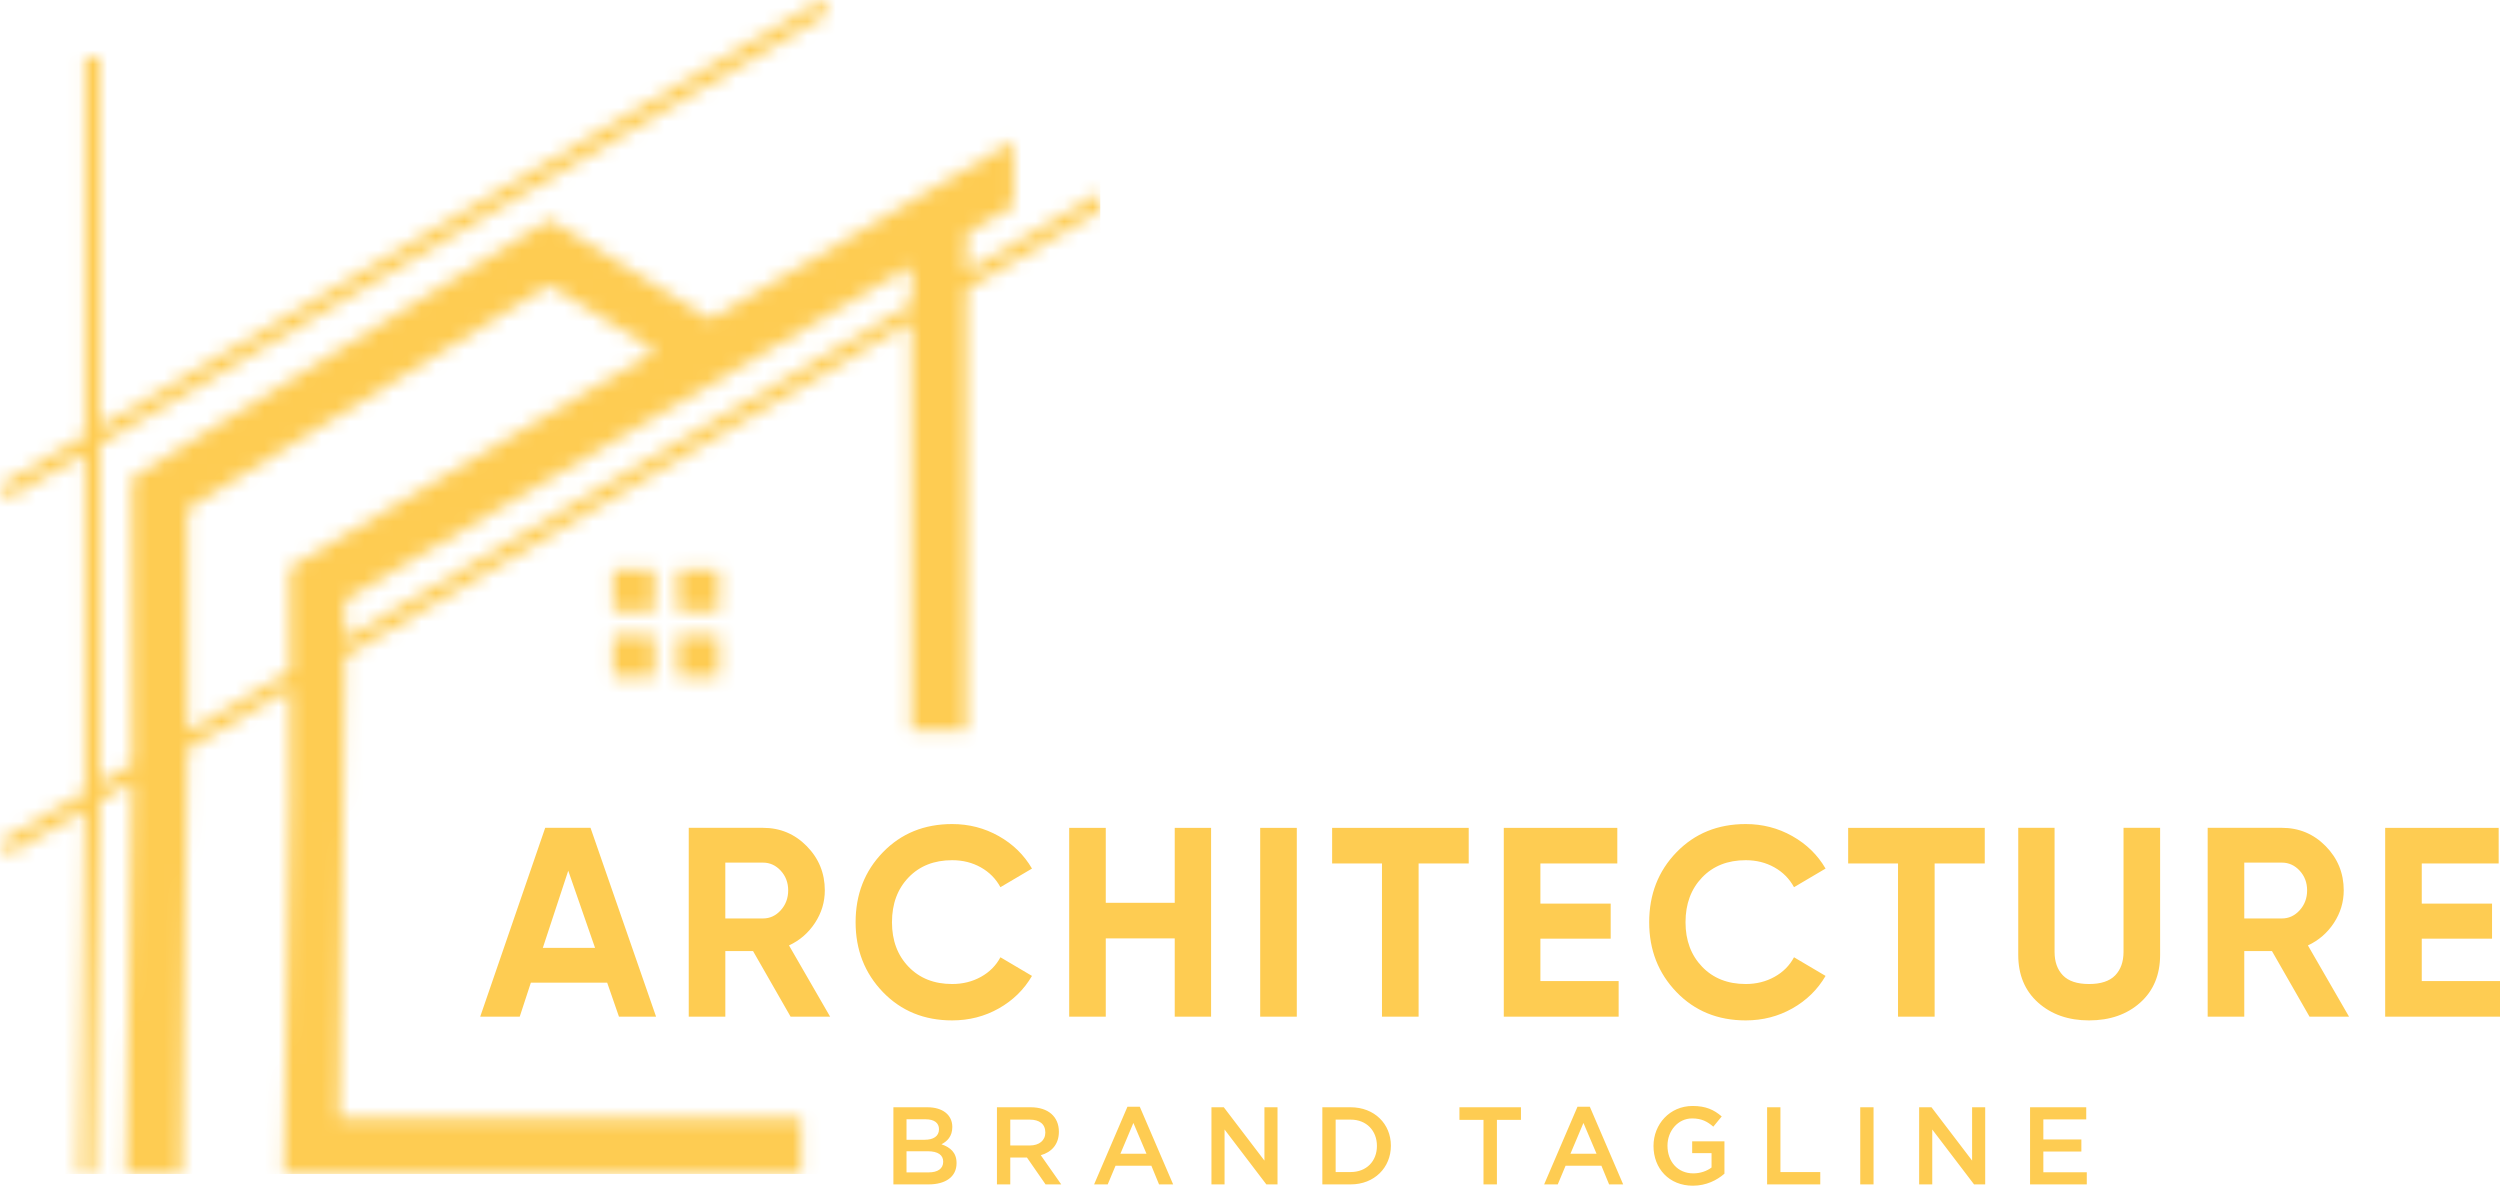 <svg width="175" height="83" viewBox="0 0 175 83" fill="none" xmlns="http://www.w3.org/2000/svg">
<g clip-path="url(#clip0_1746_6033)">
<mask id="mask0_1746_6033" style="mask-type:luminance" maskUnits="userSpaceOnUse" x="0" y="0" width="78" height="83">
<path d="M24.148 44.719L63.793 21.296V18.622L24.148 41.98V44.719ZM42.917 39.882H45.816V42.829H42.917V39.882ZM42.917 44.454H45.816V47.401H42.917V44.454ZM47.429 44.454H50.328V47.401H47.429V44.454ZM47.429 39.882H50.328V42.829H47.429V39.882ZM20.275 47.007V39.727C28.814 34.673 37.35 29.616 45.89 24.561L38.466 19.966L13.112 35.638V51.221L20.275 47.007ZM19.872 82.177L20.275 56.048V48.243C17.883 49.657 15.495 51.055 13.111 52.456L12.709 82.177H8.836L9.237 54.735L7.005 56.048L6.604 82.177H5.55L5.952 56.668L0.554 59.843L0.027 58.918L5.952 55.433V31.714L0.527 34.922L0 33.995L5.952 30.477V4.011H7.005V29.853L57.502 0L58.029 0.925L7.005 31.091V50.145V54.811L9.237 53.499V50.145V33.444L38.473 15.372L49.728 22.339L70.953 9.868V14.415L67.665 16.346V19.007L77.021 13.503V14.738L67.665 20.244V51.149H63.793V22.532L24.148 45.955L23.746 78.241H37.898C46.397 78.241 47.59 78.241 56.087 78.241V82.177H19.872Z" fill="white"/>
</mask>
<g mask="url(#mask0_1746_6033)">
<path d="M77.021 0H0V82.177H77.021V0Z" fill="#FECC52"/>
</g>
<path d="M169.522 68.673H175V71.166H166.962V57.949H174.907V60.442H169.523V63.254H174.443V65.709H169.523V68.673H169.522ZM157.099 60.383V64.292H159.734C160.217 64.292 160.632 64.1 160.979 63.717C161.326 63.333 161.498 62.868 161.498 62.327C161.498 61.786 161.326 61.328 160.979 60.949C160.632 60.573 160.217 60.383 159.734 60.383H157.099ZM161.666 71.165L159.038 66.576H157.099V71.165H154.537V57.948H159.734C160.936 57.948 161.957 58.375 162.798 59.231C163.639 60.086 164.061 61.121 164.061 62.327C164.061 63.146 163.831 63.906 163.374 64.604C162.916 65.302 162.309 65.828 161.554 66.18L164.431 71.165H161.666ZM146.234 71.428C144.785 71.428 143.597 71.011 142.668 70.182C141.74 69.353 141.277 68.237 141.277 66.841V57.948H143.82V66.633C143.82 67.326 144.014 67.872 144.404 68.276C144.795 68.68 145.403 68.881 146.234 68.881C147.062 68.881 147.671 68.68 148.063 68.276C148.451 67.872 148.647 67.325 148.647 66.633V57.948H151.208V66.841C151.208 68.237 150.744 69.353 149.816 70.182C148.888 71.012 147.692 71.428 146.234 71.428ZM138.933 57.949V60.442H135.424V71.166H132.861V60.442H129.371V57.949H138.933ZM122.2 71.428C120.246 71.428 118.63 70.767 117.356 69.447C116.081 68.124 115.443 66.494 115.443 64.557C115.443 62.605 116.081 60.971 117.356 59.657C118.63 58.342 120.246 57.684 122.2 57.684C123.376 57.684 124.463 57.963 125.459 58.525C126.456 59.085 127.232 59.842 127.79 60.8L125.581 62.103C125.257 61.51 124.801 61.048 124.206 60.715C123.611 60.381 122.943 60.214 122.2 60.214C120.939 60.214 119.92 60.616 119.147 61.422C118.375 62.228 117.986 63.272 117.986 64.557C117.986 65.829 118.375 66.867 119.147 67.671C119.92 68.477 120.939 68.881 122.2 68.881C122.943 68.881 123.615 68.713 124.215 68.38C124.815 68.048 125.27 67.591 125.581 67.009L127.79 68.314C127.232 69.27 126.458 70.028 125.468 70.588C124.477 71.147 123.389 71.428 122.2 71.428ZM107.827 68.673H113.305V71.166H105.265V57.949H113.212V60.442H107.828V63.254H112.748V65.709H107.828V68.673H107.827ZM102.81 57.949V60.442H99.302V71.166H96.739V60.442H93.249V57.949H102.81ZM88.213 57.949H90.776V71.166H88.213V57.949ZM82.231 57.949H84.776V71.166H82.231V65.69H77.404V71.166H74.843V57.949H77.404V63.197H82.231V57.949ZM66.65 71.428C64.695 71.428 63.081 70.767 61.805 69.447C60.531 68.124 59.892 66.494 59.892 64.557C59.892 62.605 60.531 60.971 61.805 59.657C63.081 58.342 64.695 57.684 66.65 57.684C67.827 57.684 68.912 57.963 69.91 58.525C70.906 59.085 71.682 59.842 72.239 60.8L70.03 62.103C69.708 61.51 69.25 61.048 68.656 60.715C68.062 60.381 67.394 60.214 66.65 60.214C65.388 60.214 64.371 60.616 63.597 61.422C62.824 62.228 62.438 63.272 62.438 64.557C62.438 65.829 62.824 66.867 63.597 67.671C64.371 68.477 65.388 68.881 66.65 68.881C67.394 68.881 68.066 68.713 68.666 68.38C69.265 68.048 69.719 67.591 70.03 67.009L72.239 68.314C71.682 69.27 70.909 70.028 69.919 70.588C68.929 71.147 67.84 71.428 66.65 71.428ZM50.772 60.383V64.292H53.408C53.892 64.292 54.307 64.1 54.654 63.717C54.999 63.333 55.173 62.868 55.173 62.327C55.173 61.786 54.999 61.328 54.654 60.949C54.307 60.573 53.892 60.383 53.408 60.383H50.772ZM55.341 71.165L52.714 66.576H50.773V71.165H48.212V57.948H53.409C54.612 57.948 55.632 58.375 56.473 59.231C57.315 60.086 57.737 61.121 57.737 62.327C57.737 63.146 57.507 63.906 57.048 64.604C56.59 65.302 55.985 65.828 55.23 66.18L58.107 71.165H55.341ZM37.997 66.352H41.654L39.777 60.949L37.997 66.352ZM43.327 71.165L42.502 68.786H37.16L36.381 71.165H33.615L38.164 57.948H41.337L45.924 71.165H43.327Z" fill="#FECC52"/>
<path d="M146.037 77.509H142.104V82.908H146.075V82.06H143.034V80.609H145.696V79.761H143.034V78.358H146.037V77.509H146.037ZM138.047 81.241L135.204 77.509H134.34V82.908H135.258V79.066L138.184 82.908H138.964V77.509H138.047V81.241ZM130.217 77.509V82.908H131.148V77.509H130.217ZM123.697 82.908H127.419V82.043H124.63V77.509H123.697V82.908ZM120.711 82.158V79.892H118.452V80.718H119.808V81.727C119.482 81.972 119.027 82.136 118.528 82.136C117.444 82.136 116.723 81.318 116.723 80.199C116.723 79.152 117.467 78.29 118.445 78.29C119.119 78.29 119.521 78.513 119.931 78.867L120.52 78.151C119.975 77.681 119.406 77.418 118.482 77.418C116.883 77.418 115.745 78.697 115.745 80.216C115.745 81.797 116.838 82.999 118.497 82.999C119.437 82.999 120.188 82.614 120.711 82.158ZM111.758 80.762H109.931L110.841 78.606L111.758 80.762ZM111.288 77.472H110.424L108.09 82.907H109.043L109.59 81.602H112.099L112.637 82.907H113.622L111.288 77.472ZM104.784 78.39H106.467V77.509H102.16V78.39H103.845V82.908H104.784V78.39ZM96.385 80.215C96.385 81.281 95.657 82.043 94.543 82.043H93.496V78.373H94.543C95.657 78.373 96.385 79.152 96.385 80.215ZM97.363 80.199C97.363 78.675 96.211 77.509 94.543 77.509H92.564V82.908H94.543C96.211 82.908 97.363 81.727 97.363 80.199ZM88.51 81.241L85.666 77.509H84.802V82.908H85.719V79.066L88.645 82.908H89.426V77.509H88.51V81.241ZM80.254 80.762H78.428L79.337 78.606L80.254 80.762ZM79.785 77.472H78.921L76.587 82.907H77.54L78.087 81.602H80.596L81.133 82.907H82.12L79.785 77.472ZM73.173 79.276C73.173 79.83 72.749 80.184 72.082 80.184H70.719V78.373H72.075C72.763 78.373 73.173 78.682 73.173 79.276ZM74.287 82.908L72.855 80.864C73.599 80.656 74.122 80.115 74.122 79.221C74.122 78.167 73.371 77.509 72.15 77.509H69.786V82.908H70.719V81.025H71.885L73.19 82.908H74.287ZM65.001 82.067H63.456V80.587H64.933C65.669 80.587 66.024 80.857 66.024 81.318C66.025 81.811 65.638 82.067 65.001 82.067ZM64.731 79.784H63.456V78.35H64.797C65.396 78.35 65.73 78.606 65.73 79.044C65.73 79.545 65.329 79.784 64.731 79.784ZM64.919 77.509H62.538V82.908H64.995C66.177 82.908 66.959 82.388 66.959 81.418C66.959 80.678 66.526 80.317 65.904 80.1C66.299 79.892 66.662 79.552 66.662 78.891C66.662 78.043 65.988 77.509 64.919 77.509Z" fill="#FECC52"/>
</g>
<defs>
<clipPath id="clip0_1746_6033">
<rect width="175" height="83" fill="white"/>
</clipPath>
</defs>
</svg>
